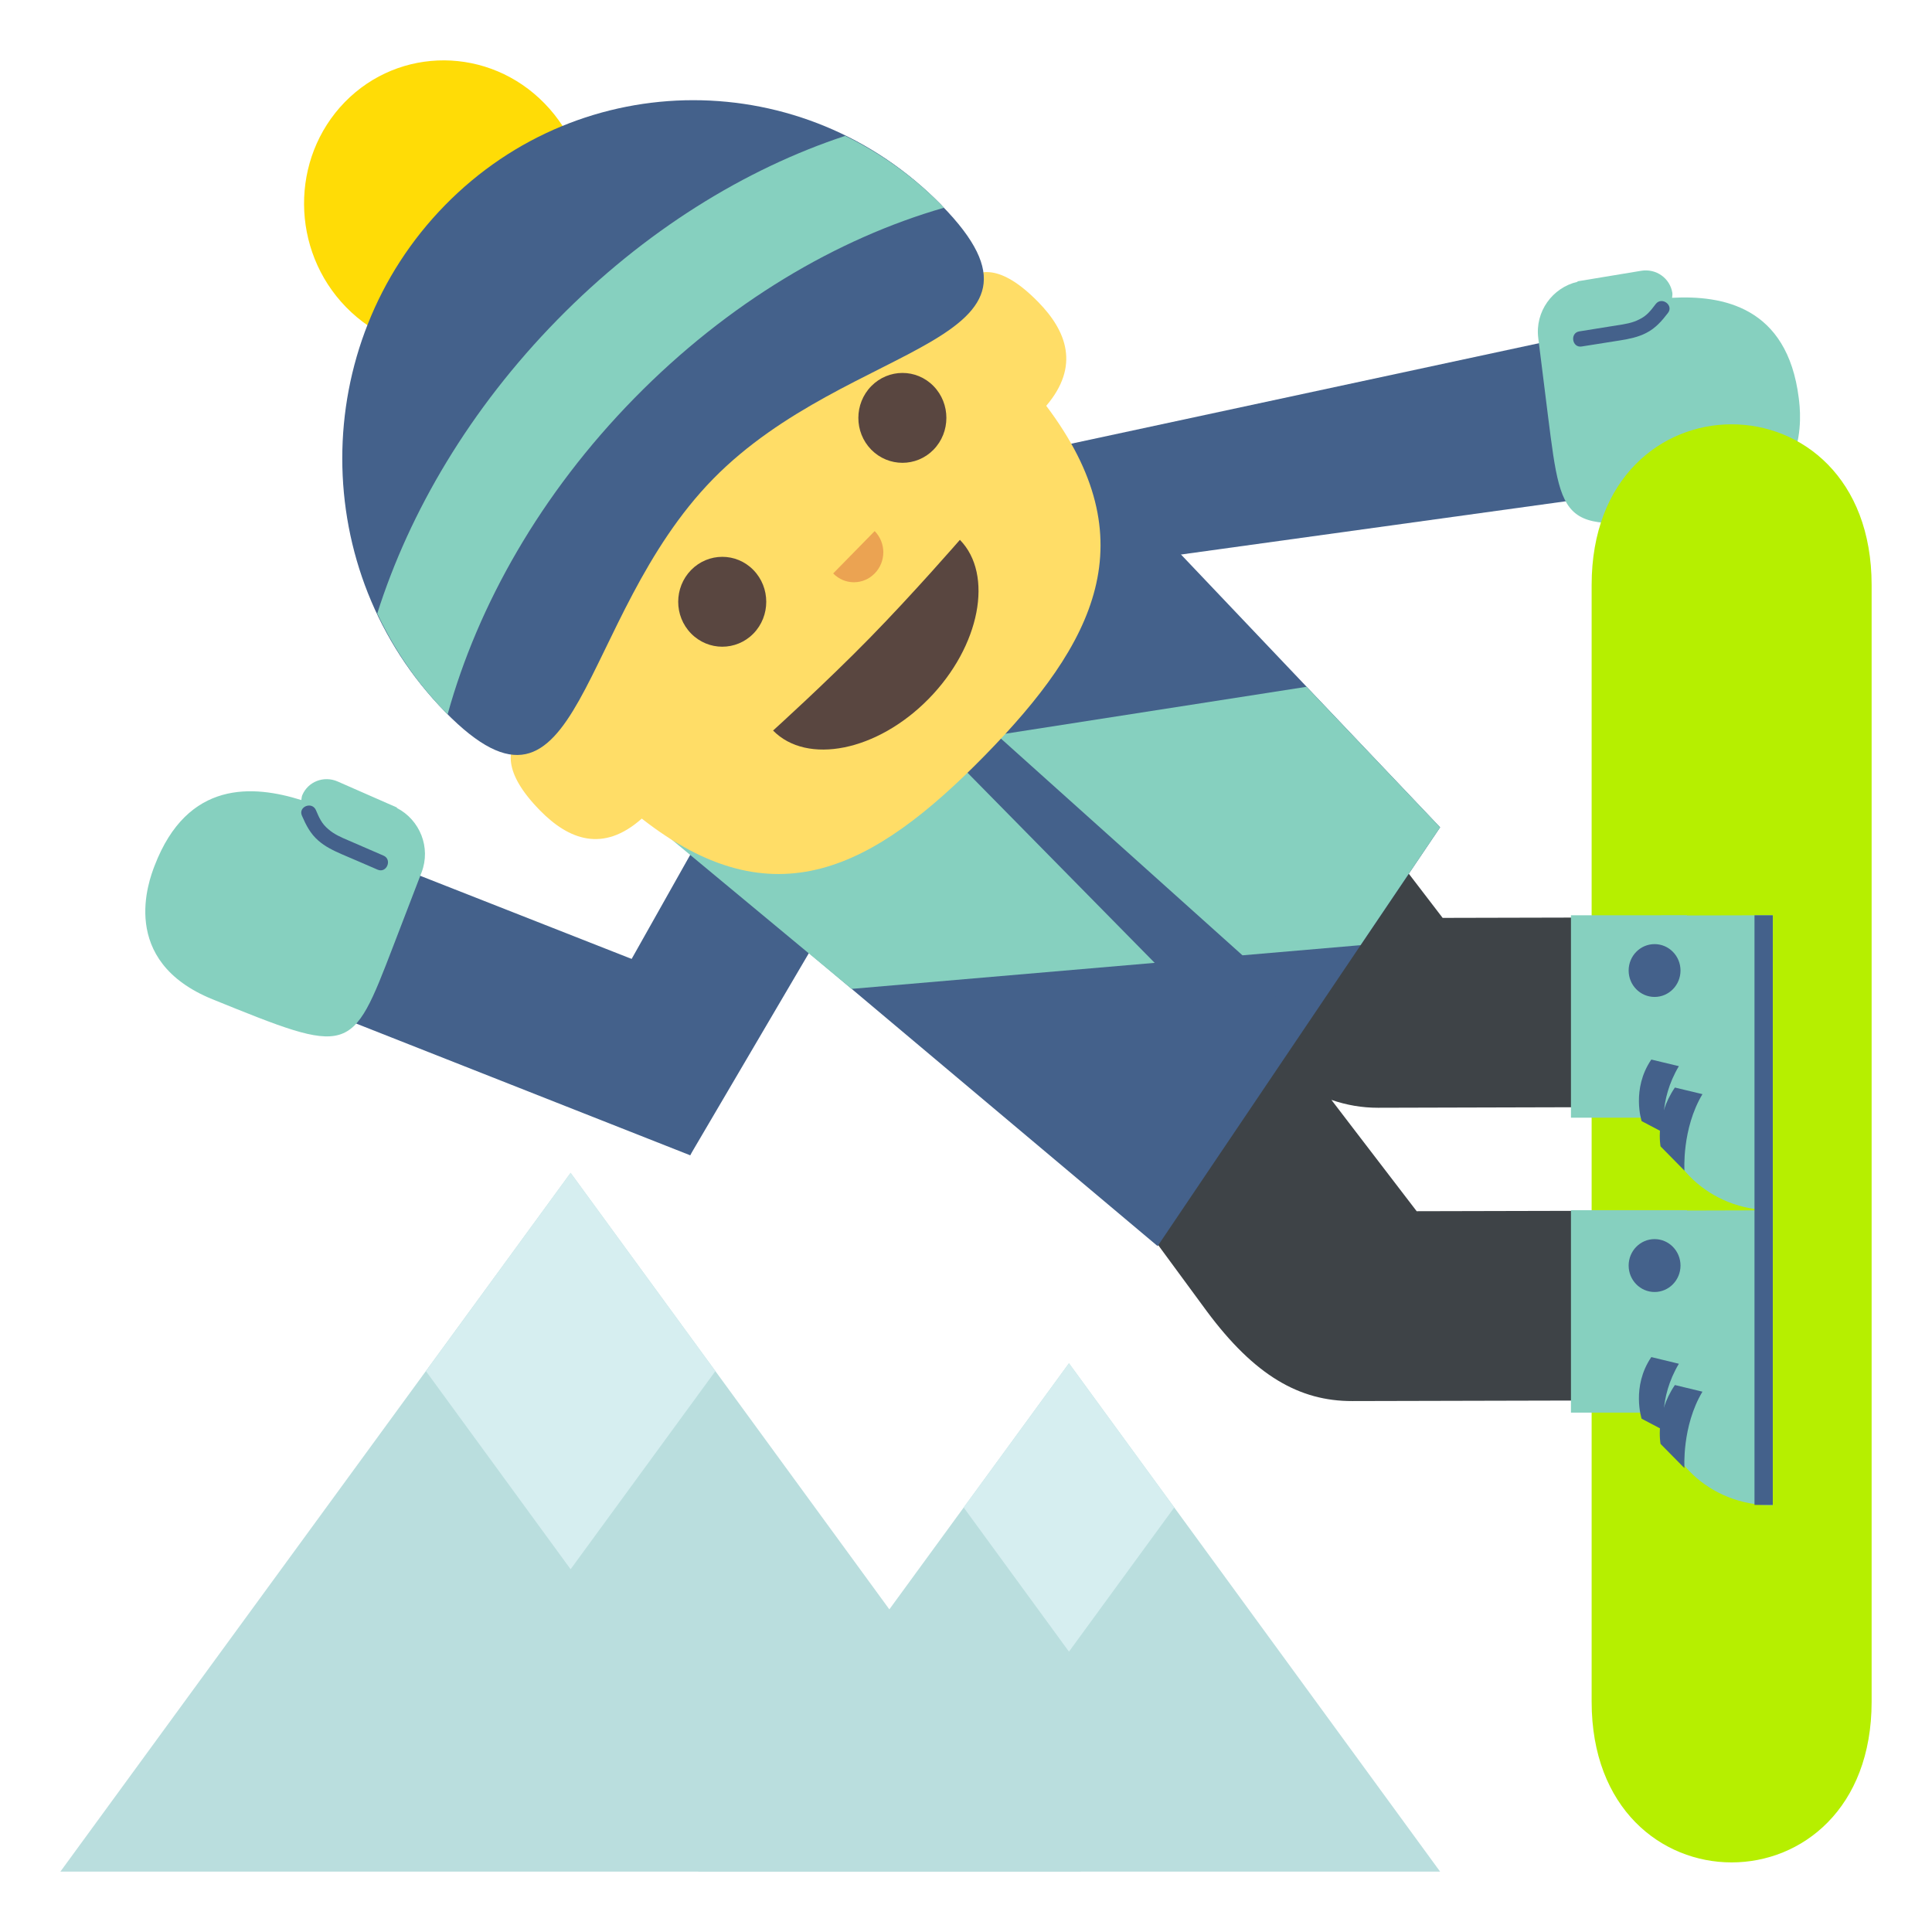 <svg xmlns="http://www.w3.org/2000/svg" viewBox="0 0 64 64" enable-background="new 0 0 64 64"><path fill="#44618b" d="m33.22 15.185l18.31-3.934.99 5.264-18.822 2.605z"/><path fill="#86d0bf" d="m52.26 9.334l-.002-.015 2.109-.349c.494-.082.956.246 1.032.734.008.056-.005.107-.009.161 1.66-.088 3.815.281 4.196 3.318.064.513.422 3.355-2.909 3.814-4.907.666-4.907.666-5.395-3.196l-.325-2.601c-.111-.872.465-1.673 1.303-1.866"/><path fill="#44618b" d="m54.849 10.07c-.174.229-.299.392-.547.511-.228.119-.483.158-.735.196-.417.065-.834.132-1.252.201-.317.051-.24.552.079.5.429-.07.856-.136 1.281-.203.296-.048.592-.107.859-.246.305-.154.517-.397.72-.663.197-.255-.207-.551-.405-.296"/><path fill="#b6ef00" d="m62 56.37c0 7.099-9.275 7.1-9.275 0v-36.99c0-7.099 9.275-7.099 9.275.001v36.989"/><path fill="#3e4347" d="m55.863 36.669l.016-6.282-8.09.019-2.121-2.769-8.136 12.51v-.037l2.446 3.328c1.582 2.129 3.065 2.979 4.82 2.974 2.253-.006 10.207-.024 10.207-.024l.014-6.284-8.09.019-2.12-2.767-.704-.921c.498.172 1.01.262 1.547.261 2.253-.007 10.206-.027 10.206-.027"/><g fill="#86d0bf"><path d="m55.01 46.4c-.005 1.921 1.643 3.469 3.681 3.463h.018l.021-9.77-3.706.01-.014 6.296"/><path d="m55.01 36.624c-.003 1.921 1.645 3.469 3.683 3.465h.017l.02-9.77-3.704.009-.016 6.296"/></g><g fill="#44618b"><path d="m25.09 33.404l-11.693-4.598-2.209 4.86 11.674 4.604z"/><path d="m27.484 20.11l-6.633 11.785 2.01 6.375 9.488-16.15z"/></g><path fill="#86d0bf" d="m13.146 26.765l.005-.014-1.963-.862c-.46-.203-.986.001-1.176.455-.021.051-.02.105-.03.159-1.588-.498-3.768-.676-4.861 2.175-.185.481-1.209 3.149 1.912 4.422 4.601 1.864 4.601 1.864 5.994-1.76l.938-2.441c.315-.819-.052-1.738-.819-2.134"/><path fill="#44618b" d="m10.464 26.834c.113.266.197.454.409.631.192.171.431.274.667.374.389.167.777.335 1.165.505.297.129.103.595-.196.465-.397-.174-.798-.344-1.194-.514-.275-.121-.548-.252-.774-.453-.259-.224-.406-.513-.539-.821-.132-.296.33-.483.462-.187"/><path fill="#badede" d="M18.902 38.852 35.805 62 2 62z"/><path fill="#d6eef0" d="m18.902 38.852l4.796 6.568-4.796 6.563-4.792-6.563z"/><path fill="#badede" d="M35.411 45.16 47.706 62 23.12 62z"/><path fill="#d6eef0" d="m35.411 45.16l3.487 4.777-3.487 4.776-3.488-4.776z"/><path fill="#44618b" d="m47.706 27.406l-9.358 13.873-13.94-11.72c-.916-.938-1.09-2.125-.186-3.051l9.808-10.06c.901-.926 2.373-.917 3.287.021l10.389 10.937"/><path fill="#86d0bf" d="m45.07 31.31l-16.86 1.448-7.769-6.448 22.839-3.559 4.426 4.655z"/><path fill="#44618b" d="m32.927 24.26l-1.093 1.118 9.06 9.204 1.539-1.792z"/><path fill="#ffdd67" d="m17.886 26.845c-2.496-2.548.626-3.15.626-3.15-6.22-7.04-.894-5.244 3.378-9.604 4.275-4.364 2.516-9.799 9.417-3.453 0 0 .586-3.186 3.083-.636.955.974 1.383 2.133.268 3.441 3.356 4.456 1.637 7.837-2.043 11.593-3.678 3.754-6.986 5.505-11.355 2.081-1.282 1.139-2.418.703-3.374-.272"/><g fill="#594640"><path d="m25.609 24.2c1.123 1.146 3.448.691 5.157-1.053 1.708-1.743 2.154-4.118 1.032-5.264 0 0-1.546 1.781-2.996 3.26-1.448 1.48-3.193 3.057-3.193 3.057"/><path d="m28.861 14.896c.57.579 1.496.581 2.063.001.568-.581.568-1.527 0-2.108-.57-.583-1.493-.578-2.063.003-.567.579-.571 1.521 0 2.104"/><path d="m22.893 20.986c.569.581 1.494.584 2.065.002.567-.58.567-1.527-.002-2.107-.569-.583-1.494-.578-2.062.001-.569.582-.571 1.522-.001 2.104"/></g><path fill="#eba352" d="m27.6 18.996c.382.39.994.389 1.375 0 .381-.387.381-1.014 0-1.403l-1.375 1.403"/><path fill="#ffdc06" d="m18.04 3.427c1.837 1.886 1.857 4.925.041 6.787s-4.779 1.845-6.62-.042c-1.836-1.886-1.854-4.924-.04-6.789 1.816-1.86 4.781-1.843 6.619.044"/><path fill="#44618b" d="m31.19 6.801c4.542 4.634-3.02 4.43-7.563 9.06-4.542 4.635-4.341 12.354-8.882 7.719-4.542-4.635-4.542-12.15-.001-16.785 4.543-4.635 11.905-4.635 16.446.001"/><g fill="#86d0bf"><path d="m14.828 23.663c1-3.618 3.082-7.305 6.184-10.47 3.102-3.166 6.715-5.291 10.258-6.311-.026-.027-.047-.053-.074-.079-.957-.978-2.042-1.736-3.198-2.302-3.311 1.093-6.645 3.141-9.534 6.09-2.891 2.95-4.896 6.353-5.967 9.732.555 1.178 1.298 2.287 2.256 3.264.024.027.048.049.075.076"/><path d="m52.04 30.32h3.843v6.705h-3.843z"/><path d="m52.04 40.09h3.843v6.705h-3.843z"/></g><g fill="#44618b"><ellipse cx="54.81" cy="32.15" rx=".859" ry=".875"/><ellipse cx="54.81" cy="41.923" rx=".859" ry=".876"/><path d="m58.12 30.32h.606v19.533h-.606z"/><path d="m55.13 37.532l-.749-.394c0 0-.346-1.062.321-2.039l.913.219c-.687 1.148-.485 2.214-.485 2.214"/><path d="m55.8 38.779l-.792-.804c0 0-.192-.972.475-1.949l.913.219c-.688 1.148-.596 2.534-.596 2.534"/><path d="m55.13 47.39l-.749-.394c0 0-.346-1.062.321-2.041l.913.221c-.687 1.147-.485 2.214-.485 2.214"/><path d="m55.8 48.634l-.792-.803c0 0-.192-.972.475-1.95l.913.22c-.688 1.147-.596 2.533-.596 2.533"/></g></svg>
